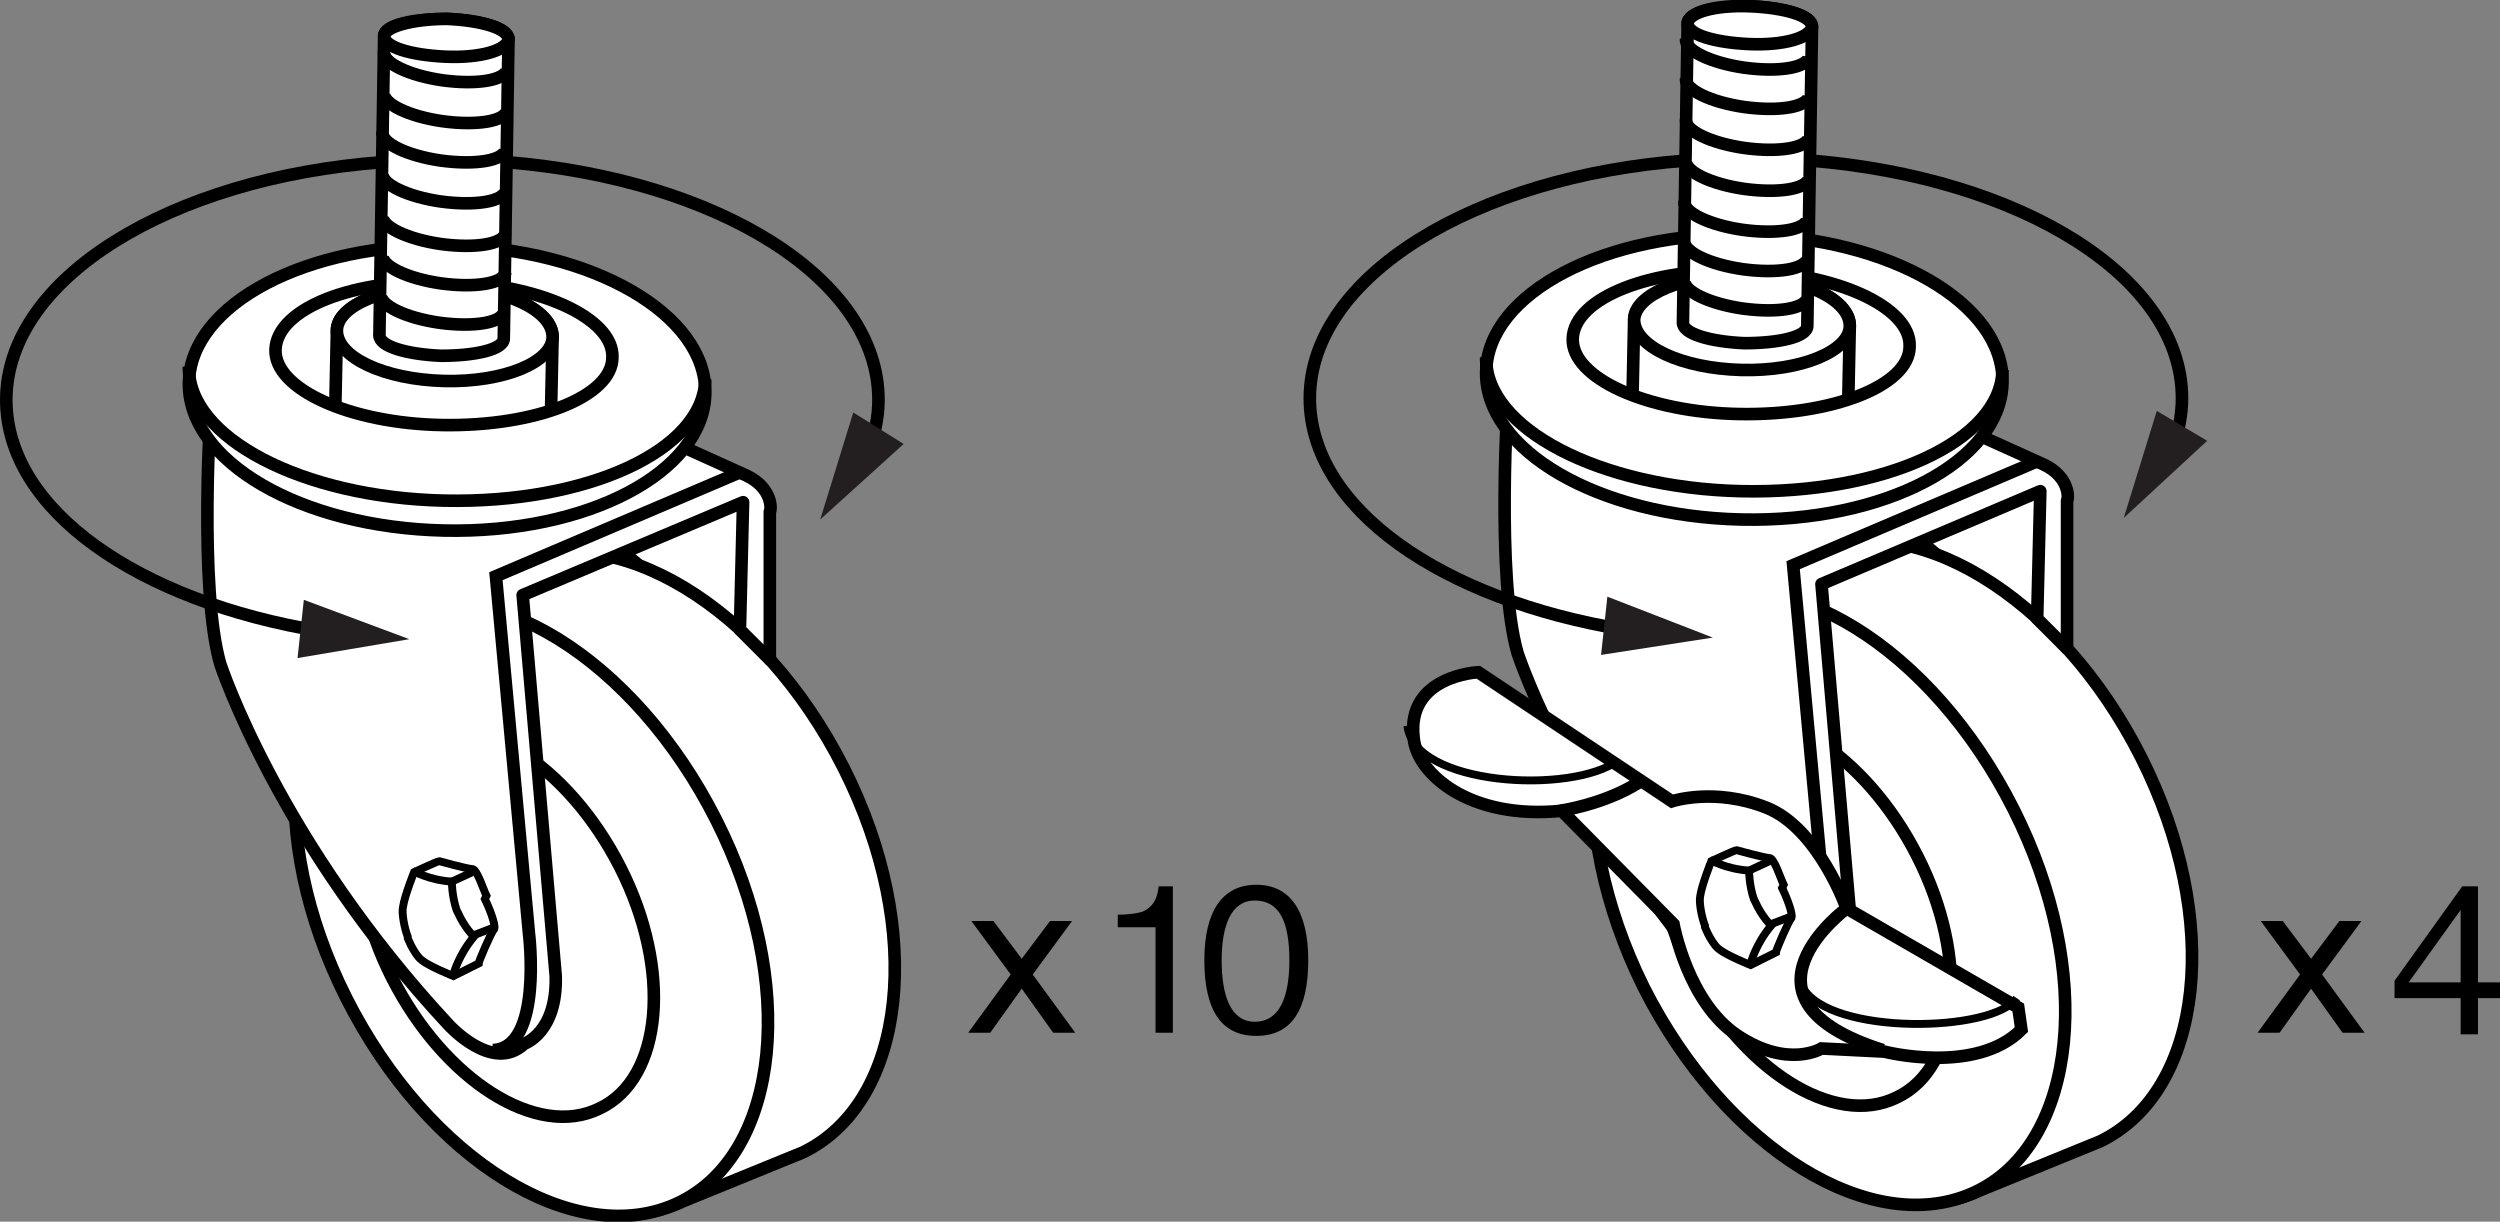 <?xml version="1.0" encoding="iso-8859-1"?>
<!-- Generator: Adobe Illustrator 28.0.0, SVG Export Plug-In . SVG Version: 6.00 Build 0)  -->
<svg version="1.1" id="Layer_1" xmlns="http://www.w3.org/2000/svg" xmlns:xlink="http://www.w3.org/1999/xlink" x="0px" y="0px"
	 width="158.8px" height="77.6px" viewBox="0 0 158.8 77.6" enable-background="new 0 0 158.8 77.6" xml:space="preserve">
<rect x="0" y="0" width="158.8" height="77.6" fill="#808080" stroke="none"/>
<g id="Layer_1_00000107565340326496504830000009204537612604172209_">
	<g enable-background="new    ">
		<path d="M63.1,58.5l1.8,2.4l1.8-2.4h1.4l-2.5,3.4l2.7,3.7h-1.4l-2-2.8l-2,2.8h-1.4l2.7-3.7l-2.5-3.4
			C61.7,58.5,63.1,58.5,63.1,58.5z"/>
	</g>
	<g enable-background="new    ">
		<path d="M73.4,65.6v-6.7H71v-0.8c0.8,0,1.3-0.1,1.6-0.2c0.6-0.3,0.9-0.7,1-1.6h0.9v9.3H73.4L73.4,65.6z"/>
		<path d="M83.1,61c0,3.2-1.1,4.8-3.3,4.8s-3.3-1.6-3.3-4.8s1.2-4.8,3.3-4.8S83.1,57.8,83.1,61z M79.7,64.9c1.6,0,2.2-1.6,2.2-3.9
			c0-2.4-0.6-3.8-2.2-3.8c-1.5,0-2.1,1.6-2.1,3.8C77.6,63.3,78.2,64.9,79.7,64.9z"/>
	</g>
	<g enable-background="new    ">
		<path d="M145,58.5l1.8,2.4l1.8-2.4h1.4l-2.5,3.4l2.7,3.7h-1.4l-2-2.8l-2,2.8h-1.4l2.7-3.7l-2.5-3.4C143.6,58.5,145,58.5,145,58.5z
			"/>
	</g>
	<g enable-background="new    ">
		<path d="M157.4,63.4v2.3h-1.1v-2.3h-4.2v-1.1l4.3-6h1v6.1h1.4v1C158.8,63.4,157.4,63.4,157.4,63.4z M156.3,57.8L156.3,57.8
			l-3.3,4.6h3.3V57.8L156.3,57.8z"/>
	</g>
</g>
<g id="Image">
	<g>
		<g>
			<path fill="none" stroke="#000000" stroke-width="0.8" d="M55.3,28.3c0.3-0.9,0.5-1.9,0.5-2.9c0-7.7-10.2-14-23.6-15.1"/>
			<g>
				<polygon fill="#231F20" points="57.4,28.2 52.1,33 54.2,26.2 				"/>
			</g>
		</g>
	</g>
	<polygon fill="#FFFFFF" stroke="#000000" stroke-width="0.8" points="46.7,30.5 38.3,34 47.4,41.6 48.5,32.4 	"/>
	<path fill="#FFFFFF" stroke="#000000" stroke-width="0.8" d="M51,73.2c6.6-3.2,7.8-14.1,2.6-24.4s-14.7-16-21.3-12.9L24.7,39
		c-6.6,3.2-7.8,14.1-2.6,24.4s14.7,16,21.3,12.9L51,73.2z"/>
	<path fill="#FFFFFF" stroke="#000000" stroke-width="0.8" d="M22,63.4c5.2,10.3,14.6,16.1,21.1,13s7.6-14,2.4-24.3
		S30.9,36,24.4,39.1C17.9,42.2,16.8,53.1,22,63.4z"/>
	<path fill="#FFFFFF" stroke="#000000" stroke-width="0.8" d="M24.9,62.1c3.3,6.5,9.2,10.3,13.2,8.3c4-1.9,4.6-8.8,1.3-15.3
		s-9.2-10.3-13.2-8.3C22.2,48.7,21.6,55.6,24.9,62.1z"/>
	<path fill="#FFFFFF" stroke="#000000" stroke-width="0.8" stroke-linejoin="round" d="M47.4,30.2L23.9,19.6l-10.5,5.9
		c0,0-0.8,11.9,0.6,16.7c0,0,3.7,11.3,14.5,22.9c0,0,2.8,3.1,4.8,1.2c0,0,2.1-0.7,2-4.3l-2.1-24.2l14-5.9L47,40l1.9,1.9v-9.4
		C49,32.4,49.1,31,47.4,30.2z"/>
	<path fill="#FFFFFF" stroke="#000000" stroke-width="0.8" d="M12,24.3c-0.1,5,7.1,9.2,16.2,9.4c9.1,0.2,16.5-3.7,16.6-8.7
		s-7.1-9.2-16.2-9.4S12.1,19.3,12,24.3z"/>
	<path fill="none" stroke="#000000" stroke-width="0.8" d="M12,23.3c-0.1,4.5,7.2,8.3,16.2,8.5c9.1,0.2,16.5-3.2,16.6-7.7"/>
	<path fill="#FFFFFF" stroke="#000000" stroke-width="0.8" d="M17.5,22.2c-0.1,2.5,4.7,4.7,10.6,4.8c5.9,0.1,10.8-1.8,10.8-4.3
		c0.1-2.5-4.7-4.7-10.6-4.8C22.4,17.7,17.6,19.6,17.5,22.2z"/>
	<path fill="none" stroke="#000000" stroke-width="0.8" d="M35,26.2l0.1-4.8c0-1.7-3-3.1-6.8-3.2s-6.9,1.2-6.9,2.8l-0.1,4.8"/>
	<path fill="#FFFFFF" stroke="#000000" stroke-width="0.8" d="M21.4,21c0,1.7,3,3.1,6.8,3.2s6.9-1.2,6.9-2.8c0-1.7-3-3.1-6.8-3.2
		S21.4,19.4,21.4,21z"/>
	<path fill="#FFFFFF" stroke="#000000" stroke-width="0.8" d="M24.4,2.3c0-0.7,1.8-1.1,4-1.1c2.2,0.1,3.9,0.6,3.9,1.3l-0.3,19
		c0,0.7-1.8,1.1-4,1.1c-2.2-0.1-3.9-0.6-3.9-1.3L24.4,2.3z"/>
	<path fill="#FFFFFF" stroke="#000000" stroke-width="0.8" d="M24.4,2.3c0,0.7,1.7,1.2,3.9,1.3s3.9-0.4,4-1.1c0-0.7-1.7-1.2-3.9-1.3
		C26.2,1.2,24.4,1.7,24.4,2.3z"/>
	<path fill="none" stroke="#000000" stroke-width="0.8" d="M24.3,11c-0.1,0.7,1.6,1.5,3.7,1.8c2.2,0.3,4,0,4.1-0.7"/>
	<path fill="none" stroke="#000000" stroke-width="0.8" d="M24.3,8.4c-0.1,0.7,1.6,1.5,3.7,1.8c2.2,0.3,4,0,4.1-0.7"/>
	<path fill="none" stroke="#000000" stroke-width="0.8" d="M24.4,5.9c-0.1,0.7,1.6,1.5,3.7,1.8c2.2,0.3,4,0,4.1-0.7"/>
	<path fill="none" stroke="#000000" stroke-width="0.8" d="M24.4,3.3C24.3,4,26,4.8,28.1,5.1c2.2,0.3,4,0,4.1-0.7"/>
	<path fill="none" stroke="#000000" stroke-width="0.8" d="M24.3,13.7c-0.1,0.7,1.6,1.5,3.7,1.8c2.2,0.3,4,0,4.1-0.7"/>
	<path fill="none" stroke="#000000" stroke-width="0.8" d="M24.3,16.2c-0.1,0.7,1.6,1.5,3.7,1.8c2.2,0.3,4,0,4.1-0.7"/>
	<path fill="none" stroke="#000000" stroke-width="0.8" d="M24.2,18.7c-0.1,0.7,1.6,1.5,3.7,1.8c2.2,0.3,4,0,4.1-0.7"/>
	<path fill="none" stroke="#000000" stroke-width="0.8" d="M47,30l-15.5,6.6l2.1,22.7c0,0,0.9,7.3-2.3,7.4"/>
	<path fill="#FFFFFF" stroke="#000000" stroke-width="0.5" d="M30.2,59.6c0.7-0.3,0.9-1.4,0.5-2.5s-1.3-1.7-2-1.4s-0.9,1.4-0.5,2.5
		C28.7,59.3,29.6,59.9,30.2,59.6z"/>
	<path fill="#FFFFFF" stroke="#000000" stroke-width="0.5" d="M30.8,57.1c0.2,0.4,0.7,1.6,0.6,1.9c-0.2,0.2-1,2.1-1,2.2L28.8,62
		c0,0-1.5-0.6-2-1c-0.3-0.2-0.7-0.9-0.9-1.4v-0.1c-0.2-0.5-0.4-1.5-0.3-1.9c0.1-0.7,0.7-2.2,0.7-2.2s1.5-0.7,1.6-0.7
		c0,0,1.8,0.5,2.1,0.5c0.3,0,0.7,1.3,0.9,1.7L30.8,57.1z"/>
	<line fill="none" stroke="#000000" stroke-width="0.5" x1="28.7" y1="56" x2="30" y2="55.4"/>
	<path fill="none" stroke="#000000" stroke-width="0.5" d="M28.8,61.9c0,0,0.3-1.2,1.3-2.4c0,0-0.6-0.6-1-1.5L29,57.8
		c-0.3-0.9-0.3-1.8-0.3-1.8c-1.5-0.1-2.5-0.7-2.5-0.7"/>
	<line fill="none" stroke="#000000" stroke-width="0.5" x1="30.1" y1="59.4" x2="31.4" y2="58.9"/>
	<g>
		<g>
			<path fill="none" stroke="#000000" stroke-width="0.8" d="M24.3,10.3c-13.5,1-23.9,7.4-23.9,15.1c0,7,8.4,12.8,20,14.7"/>
			<g>
				<polygon fill="#231F20" points="18.9,41.8 26,40.6 19.3,38.1 				"/>
			</g>
		</g>
	</g>
	<polygon fill="#FFFFFF" stroke="#000000" stroke-width="0.8" points="129.1,29.8 120.7,33.3 129.8,40.9 130.9,31.7 	"/>
	<path fill="#FFFFFF" stroke="#000000" stroke-width="0.8" d="M133.4,72.5c6.6-3.2,7.8-14.1,2.6-24.4s-14.7-16-21.3-12.9l-7.6,3.1
		c-6.6,3.2-7.8,14.1-2.6,24.4s14.7,16,21.3,12.9L133.4,72.5z"/>
	<path fill="#FFFFFF" stroke="#000000" stroke-width="0.8" d="M104.4,62.7c5.2,10.3,14.6,16.1,21.1,13c6.5-3.1,7.6-14,2.4-24.3
		c-5.2-10.3-14.6-16.1-21.1-13S99.3,52.4,104.4,62.7z"/>
	<path fill="#FFFFFF" stroke="#000000" stroke-width="0.8" d="M107.3,61.4c3.3,6.5,9.2,10.3,13.2,8.3c4-1.9,4.6-8.8,1.3-15.3
		s-9.2-10.3-13.2-8.3C104.6,48,104.1,54.9,107.3,61.4z"/>
	<path fill="#FFFFFF" stroke="#000000" stroke-width="0.8" stroke-linejoin="round" d="M129.8,29.5l-23.5-10.6l-10.5,5.9
		c0,0-0.8,11.9,0.6,16.7c0,0,3.7,11.3,14.5,22.9c0,0,2.8,3.1,4.8,1.2c0,0,2.2-0.7,2.1-4.3l-2.1-24.2l13.9-5.9l-0.2,8.1l1.9,1.9v-9.4
		C131.4,31.7,131.5,30.3,129.8,29.5z"/>
	<path fill="#FFFFFF" stroke="#000000" stroke-width="0.8" d="M94.4,23.6c-0.1,5,7.1,9.2,16.2,9.4s16.5-3.7,16.6-8.7
		s-7.1-9.2-16.2-9.4C102,14.7,94.5,18.6,94.4,23.6z"/>
	<path fill="none" stroke="#000000" stroke-width="0.8" d="M94.4,22.7c-0.1,4.5,7.2,8.3,16.2,8.5c9.1,0.2,16.5-3.2,16.6-7.7"/>
	<path fill="#FFFFFF" stroke="#000000" stroke-width="0.8" d="M99.9,21.5c-0.1,2.5,4.7,4.7,10.6,4.8c5.9,0.1,10.8-1.8,10.8-4.3
		c0.1-2.5-4.7-4.7-10.6-4.8C104.9,17,100,18.9,99.9,21.5z"/>
	<path fill="none" stroke="#000000" stroke-width="0.8" d="M117.4,25.5l0.1-4.8c0-1.7-3-3.1-6.8-3.2s-6.9,1.2-6.9,2.8l-0.1,4.8"/>
	<path fill="#FFFFFF" stroke="#000000" stroke-width="0.8" d="M103.8,20.3c0,1.7,3,3.1,6.8,3.2s6.9-1.2,6.9-2.8c0-1.7-3-3.1-6.8-3.2
		C107,17.4,103.9,18.7,103.8,20.3z"/>
	<path fill="none" stroke="#000000" stroke-width="0.8" d="M129.4,29.3l-15.5,6.6l2.1,22.7c0,0,0.9,7.3-2.3,7.4"/>
	<path fill="#FFFFFF" stroke="#000000" stroke-width="0.8" stroke-miterlimit="10" d="M117.3,57.7c0,0-1.8-5.1-5.1-6.4s-6-0.4-6-0.4
		l-12.3-8.2c0,0-4.6,0.2-4.1,4.2c0.2,2.2,3.5,5.2,9.4,4.6l7.1,7.2c0,0,0.9,5,4.1,7.1s5.3,0.8,5.3,0.8l4,0.2c0,0,5.8,1.5,8.7-1.4
		l-0.2-1.4L117.3,57.7z"/>
	<path fill="none" stroke="#000000" stroke-width="0.8" stroke-miterlimit="10" d="M117.3,57.7c0,0-7.9,5.8,2.3,9"/>
	<path fill="none" stroke="#000000" stroke-width="0.8" stroke-miterlimit="10" d="M99.1,51.5c0,0,2.8-0.4,5-1.8"/>
	<path fill="none" stroke="#000000" stroke-width="0.5" d="M114.5,62.7c1.7,3.1,12.1,2.9,13.6,0.7"/>
	<path fill="none" stroke="#000000" stroke-width="0.5" d="M89.4,46.1c0.4,3.8,10.4,4.4,13.4,2.2"/>
	<path fill="#FFFFFF" stroke="#000000" stroke-width="0.5" d="M112.7,58.9c0.7-0.3,0.9-1.4,0.5-2.5s-1.3-1.7-2-1.4s-0.9,1.4-0.5,2.5
		S112,59.2,112.7,58.9z"/>
	<path fill="#FFFFFF" stroke="#000000" stroke-width="0.5" d="M113.2,56.4c0.2,0.4,0.7,1.6,0.6,1.9c-0.2,0.2-1,2.1-1,2.2l-1.6,0.8
		c0,0-1.5-0.6-2-1c-0.3-0.2-0.7-0.9-0.9-1.4v-0.1c-0.2-0.5-0.4-1.5-0.3-1.9c0.1-0.7,0.7-2.2,0.7-2.2s1.5-0.7,1.6-0.7
		c0,0,1.8,0.5,2.1,0.5s0.7,1.3,0.9,1.7L113.2,56.4z"/>
	<line fill="none" stroke="#000000" stroke-width="0.5" x1="111.1" y1="55.3" x2="112.4" y2="54.7"/>
	<path fill="none" stroke="#000000" stroke-width="0.5" d="M111.2,61.2c0,0,0.3-1.2,1.3-2.4c0,0-0.6-0.6-1-1.5l-0.1-0.2
		c-0.3-0.9-0.3-1.8-0.3-1.8c-1.5-0.1-2.5-0.7-2.5-0.7"/>
	<line fill="none" stroke="#000000" stroke-width="0.5" x1="112.5" y1="58.7" x2="113.8" y2="58.2"/>
	<g>
		<g>
			<path fill="none" stroke="#000000" stroke-width="0.8" d="M138.1,28.2c0.3-0.9,0.5-1.9,0.5-2.9c0-7.7-10.2-14-23.6-15.1"/>
			<g>
				<polygon fill="#231F20" points="140.2,28 134.9,32.9 137,26.1 				"/>
			</g>
		</g>
	</g>
	<g>
		<g>
			<path fill="none" stroke="#000000" stroke-width="0.8" d="M107.1,10.2c-13.5,1-23.9,7.4-23.9,15.1c0,7,8.4,12.8,20,14.7"/>
			<g>
				<polygon fill="#231F20" points="101.7,41.6 108.8,40.5 102.1,37.9 				"/>
			</g>
		</g>
	</g>
	<path fill="#FFFFFF" stroke="#000000" stroke-width="0.8" d="M107.2,1.5c0-0.7,1.8-1.1,4-1.1c2.2,0.1,3.9,0.6,3.9,1.3l-0.3,19
		c0,0.7-1.8,1.1-4,1.1c-2.2-0.1-3.9-0.6-3.9-1.3L107.2,1.5z"/>
	<path fill="#FFFFFF" stroke="#000000" stroke-width="0.8" d="M107.2,1.5c0,0.7,1.7,1.2,3.9,1.3c2.2,0.1,3.9-0.4,4-1.1
		c0-0.7-1.7-1.2-3.9-1.3C108.9,0.3,107.2,0.8,107.2,1.5z"/>
	<path fill="none" stroke="#000000" stroke-width="0.8" d="M107.1,10.2c-0.1,0.7,1.6,1.5,3.7,1.8c2.2,0.3,4,0,4.1-0.7"/>
	<path fill="none" stroke="#000000" stroke-width="0.8" d="M107.1,7.6c-0.1,0.7,1.6,1.5,3.7,1.8c2.2,0.3,4,0,4.1-0.7"/>
	<path fill="none" stroke="#000000" stroke-width="0.8" d="M107.1,5c-0.1,0.7,1.6,1.5,3.7,1.8c2.2,0.3,4,0,4.1-0.7"/>
	<path fill="none" stroke="#000000" stroke-width="0.8" d="M107.1,2.5c-0.1,0.7,1.6,1.5,3.7,1.8c2.2,0.3,4,0,4.1-0.7"/>
	<path fill="none" stroke="#000000" stroke-width="0.8" d="M107,12.8c-0.1,0.7,1.6,1.5,3.7,1.8c2.2,0.3,4,0,4.1-0.7"/>
	<path fill="none" stroke="#000000" stroke-width="0.8" d="M107,15.3c-0.1,0.7,1.6,1.5,3.7,1.8c2.2,0.3,4,0,4.1-0.7"/>
	<path fill="none" stroke="#000000" stroke-width="0.8" d="M107,17.8c-0.1,0.7,1.6,1.5,3.7,1.8c2.2,0.3,4,0,4.1-0.7"/>
</g>
</svg>
